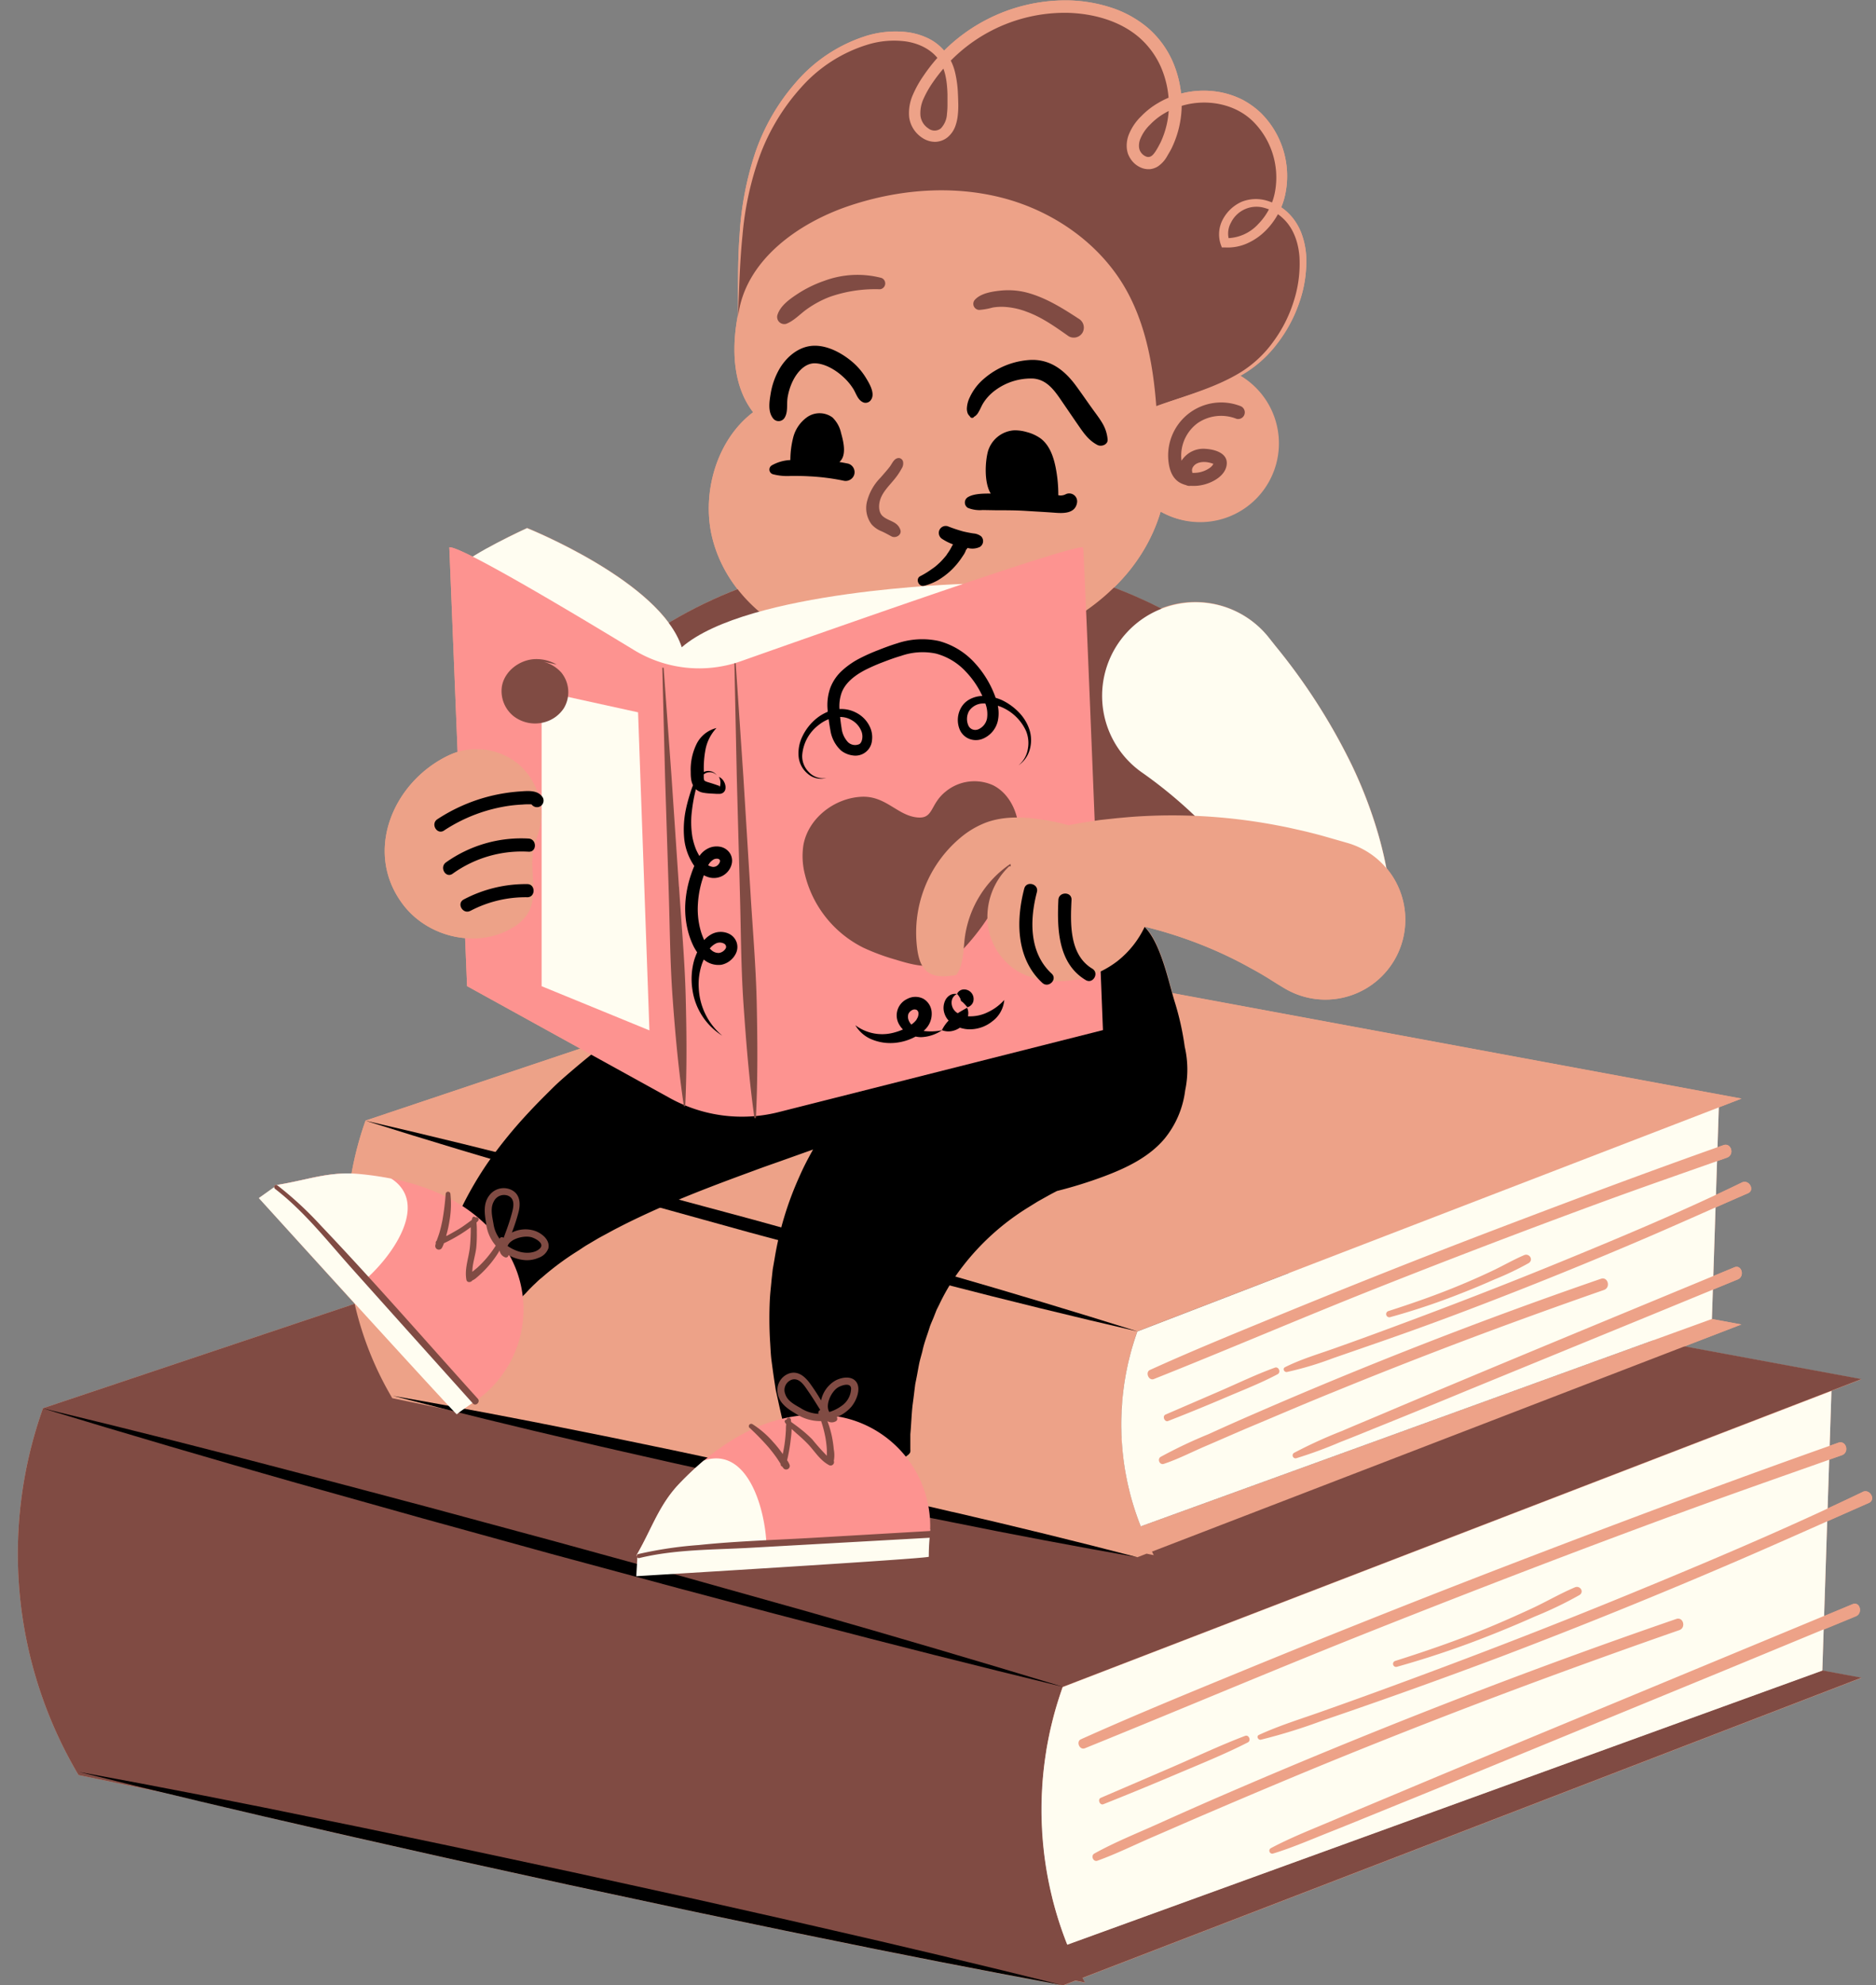 <?xml version="1.0" encoding="UTF-8" standalone="no"?><svg xmlns="http://www.w3.org/2000/svg" xmlns:xlink="http://www.w3.org/1999/xlink" fill="#000000" height="500.1" preserveAspectRatio="xMidYMid meet" version="1" viewBox="-4.5 -0.1 472.8 500.1" width="472.8" zoomAndPan="magnify"><rect x="-4.5" y="-0.1" width="472.8" height="500.1" fill="#808080" stroke="none"/><g data-name="Layer 2"><g data-name="32"><g><g id="change1_1"><path d="M464.93,375.72q-4.4,2.11-8.83,4.16l.4-12.29,3.13-1.1c2-.7,1.13-3.86-.87-3.16l-2.14.77.45-13.84,7.55-2.91L420,339.08l14.4-5.54-7.45-1.38.24-7.39,6.25-2.57c1.87-.76,1-3.84-.84-3.06l-5.3,2.2.57-17.26c2.71-1.2,5.43-2.4,8.15-3.58,1.81-.78.25-3.59-1.57-2.7q-3.22,1.57-6.48,3.09l.28-8.48,2.48-.88c2-.7,1.13-3.86-.87-3.16l-1.5.54.33-10.05h0l5.71-2.2L291,250.1c-1.44-5.2-3.36-13.12-6.94-16.75a108.24,108.24,0,0,1,23,8.47c1,.52,2,1,3,1.59s2,1.08,3,1.67,1.94,1.14,2.88,1.75l1.42.89,1.65,1a20.71,20.71,0,0,0,5,2.2,20.14,20.14,0,0,0,20.92-32.36q-.89-4.54-2.17-8.94a113.87,113.87,0,0,0-6.58-17.08A152.44,152.44,0,0,0,317,162.7l-2-2.52a23.63,23.63,0,0,0-26.95-7,115.1,115.1,0,0,0-11.83-5.24A44.14,44.14,0,0,0,288,128.79a19.84,19.84,0,0,0,20-34.26l.58-.31a29.86,29.86,0,0,0,8.72-7.73A35.66,35.66,0,0,0,322.9,76.2a31.17,31.17,0,0,0,1.8-11.64,19.43,19.43,0,0,0-1.2-5.9,14.14,14.14,0,0,0-3.34-5.14,13.34,13.34,0,0,0-1.76-1.42,17.84,17.84,0,0,0,1.09-3.63,22.37,22.37,0,0,0-6.27-20.16,21.18,21.18,0,0,0-4.5-3.24,21.57,21.57,0,0,0-5.21-1.85,22.76,22.76,0,0,0-10.35.26,27.63,27.63,0,0,0-2-7.73,23.94,23.94,0,0,0-6.45-8.86,27.53,27.53,0,0,0-9.55-5.18A37.15,37.15,0,0,0,264.61,0,43.36,43.36,0,0,0,244,4.93a43.81,43.81,0,0,0-10.6,7.74,12.34,12.34,0,0,0-4-3.11A17.19,17.19,0,0,0,224.11,8a25,25,0,0,0-10.65,1.05,38.69,38.69,0,0,0-17.37,11.59,52.59,52.59,0,0,0-10.34,18A80.29,80.29,0,0,0,181.9,59c-.5,6.7-.39,13.41-.38,20.11-.16.82-.32,1.64-.44,2.47-1.12,7.66-.51,16.08,4.24,22.19-9.15,6.9-13,20.19-10.38,31.35a34.23,34.23,0,0,0,6.43,13.2,113.36,113.36,0,0,0-17.3,8.47C154,143.16,128.36,132.9,128.36,132.9a143.64,143.64,0,0,0-13.74,7.22c-3.09-1.55-5.22-2.45-5.88-2.35l2.08,51.54a15.18,15.18,0,0,0-1.94.74C94.42,196.72,86.71,215,97.57,228.39a22.15,22.15,0,0,0,15.15,7.82l.49,12.1,28.53,15.74L87.63,282.18a82.52,82.52,0,0,0-3.53,13.34,43.63,43.63,0,0,0-10.93,1.29c-2.45.53-5,1.11-7.66,1.55l-.31.05c-.33-.11-.61.21-.6.55l-3.86,2.74s11.95,13.21,24.15,26.63L6.34,354.65a109.17,109.17,0,0,0,8.47,91.57l.49.83,21.37,4.41Q56.9,456.34,77.19,461c10.3,2.38,20.62,4.65,30.94,7l31,6.8,31,6.63c10.35,2.15,20.69,4.36,31.05,6.45q31.06,6.39,62.27,12.17l3.09-1.19,2.39.49h0l-.62-1.17,196.31-75.61-9.85-1.83.33-10.31,8.11-3.34c1.87-.77,1.05-3.84-.84-3.06l-7.15,3,.78-23.89,10.5-4.64C468.32,377.62,466.75,374.85,464.93,375.72Z" fill="#eda288"/></g><g id="change2_1"><path d="M454.77,420.69,264.48,489.74a92,92,0,0,1-3.79-11.8l0-.12c-.32-1.32-.62-2.65-.89-4h0c-.53-2.68-.95-5.37-1.24-8.08,0-.05,0-.09,0-.14-.14-1.3-.25-2.61-.33-3.91,0-.11,0-.21,0-.32-.08-1.3-.14-2.61-.16-3.92v-.11c0-1.35,0-2.7,0-4.05h0c0-1.29.11-2.58.19-3.86,0-.16,0-.31,0-.47.09-1.24.2-2.47.35-3.7l.06-.52c.15-1.26.32-2.51.52-3.76l0-.17c.21-1.23.44-2.45.69-3.67,0-.14.05-.28.08-.42.25-1.2.54-2.39.84-3.58.05-.22.11-.44.16-.65q.46-1.77,1-3.51l.18-.56c.38-1.22.77-2.43,1.2-3.63l.11,0,201.17-77.49L183.54,295.28,6.34,354.65a109.17,109.17,0,0,0,8.47,91.57l.49.83,70.57,14.54L263.45,500l3.09-1.19,2.39.49h0l-.62-1.17,196.31-75.61Z" fill="#804b43"/></g><g id="change1_2"><path d="M426.94,332.16,283,384.4a69.52,69.52,0,0,1-2.74-8.5c-.05-.2-.11-.39-.16-.59-.19-.77-.35-1.54-.52-2.31-.06-.33-.13-.65-.2-1-.14-.72-.26-1.45-.38-2.18l-.18-1.14q-.15-1.05-.27-2.1c-.05-.41-.09-.83-.13-1.24-.06-.68-.13-1.37-.17-2.06,0-.43,0-.86-.06-1.3,0-.67-.07-1.34-.09-2,0-.47,0-.93,0-1.4,0-1.1,0-2.21.09-3.31,0-.6,0-1.21.1-1.81s.09-1,.14-1.56.13-1.24.2-1.85.14-1,.22-1.52.19-1.26.3-1.9l.27-1.45c.13-.66.28-1.32.43-2,.1-.45.2-.9.31-1.35q.28-1.1.6-2.19c.1-.37.2-.74.31-1.11.33-1.1.68-2.19,1.07-3.27h.07l152.21-58.63-212.68-39.4L87.63,282.18A82.63,82.63,0,0,0,94,351.48l.36.63,53.39,11,134.39,29.07,2.33-.9,1.81.37c-.16-.29-.3-.6-.45-.89l148.52-57.21Z" fill="#eda288"/></g><g id="change3_1"><path d="M428.68,278.86h0l-1.74,53.3L283,384.4a69.7,69.7,0,0,1-.85-49.12h.07Zm-165.23,146-.11,0a92.07,92.07,0,0,0,1.14,64.93l190.29-69.05,2.3-70.43Z" fill="#fffdf1"/></g><g id="change4_1"><path d="M263.45,424.84q-32.38-7.86-64.62-16.31c-10.75-2.78-21.47-5.67-32.21-8.51l-32.16-8.68-32.12-8.86c-10.69-3-21.39-6-32.07-9q-32.05-9.09-63.93-18.79Q38.72,362.48,71,371c10.76,2.77,21.48,5.67,32.22,8.5l32.16,8.69L167.44,397c10.69,3,21.4,6,32.07,9Q231.57,415.14,263.45,424.84Zm-61.72,60.47c-10.3-2.39-20.63-4.66-30.94-7l-31-6.8-31-6.63c-10.35-2.15-20.69-4.36-31.06-6.45Q46.67,452,15.46,446.27q30.8,7.67,61.73,14.7c10.3,2.38,20.62,4.65,30.94,7l31,6.8,31,6.63c10.35,2.15,20.69,4.36,31.05,6.45q31.06,6.39,62.27,12.17Q232.65,492.35,201.73,485.31Zm32.15-164.54c-8.07-2.36-16.17-4.6-24.25-6.9l-24.29-6.73L161,300.59c-8.13-2.13-16.24-4.31-24.39-6.38q-24.4-6.31-49-12,24.06,7.57,48.29,14.53c8.07,2.36,16.17,4.6,24.25,6.9l24.29,6.73,24.35,6.55c8.13,2.12,16.24,4.3,24.39,6.37q24.41,6.32,49,12Q258.11,327.73,233.88,320.77Zm1.66,60c-7.79-1.85-15.6-3.57-23.4-5.36l-23.43-5.17-23.48-5c-7.84-1.61-15.66-3.27-23.51-4.82q-23.53-4.76-47.19-8.9,23.25,6,46.64,11.43c7.79,1.84,15.6,3.57,23.4,5.35L188,373.46l23.48,5c7.84,1.61,15.66,3.27,23.51,4.81q23.53,4.77,47.19,8.91Q258.92,386.14,235.54,380.75Z" fill="inherit"/></g><g id="change1_3"><path d="M345.44,330.16c5.84-1.88,11.63-3.89,17.3-6.22q4.42-1.81,8.76-3.86c2.72-1.28,5.36-2.82,8.12-4,1.31-.56,2.43,1.18,1.15,2a75.37,75.37,0,0,1-8.65,4.13q-4.14,1.84-8.37,3.49a171.62,171.62,0,0,1-17.9,6A.77.77,0,0,1,345.44,330.16Zm-23.22,37.07a109.51,109.51,0,0,0,11.07-4.07c3.68-1.42,7.32-2.93,11-4.41Q355,354.43,365.68,350L409,332.25l24.45-10.05c1.87-.76,1-3.84-.84-3.06-28.95,12-57.94,23.92-86.81,36.12-4,1.71-8.12,3.4-12.16,5.14a117.6,117.6,0,0,0-12,5.48A.74.74,0,0,0,322.22,367.23Zm-32.3-9.38q6.91-2.7,13.76-5.61c4.63-2,9.37-3.8,13.82-6.17.88-.47.28-2-.7-1.65-4.65,1.68-9.13,3.85-13.67,5.82l-13.89,6C288.35,356.64,289,358.22,289.92,357.85Zm-1.12,10.81c3.62-1.2,7.08-3,10.57-4.49s7.17-3.12,10.77-4.65c7.17-3,14.34-6.09,21.55-9q21.58-8.82,43.46-16.87,12.25-4.5,24.59-8.8c1.76-.61,1-3.43-.78-2.81q-44.13,15.21-87,33.85c-4,1.73-8,3.51-11.92,5.3a118.92,118.92,0,0,0-12,5.69C287.1,367.4,287.71,369,288.8,368.66Zm55.9-33.77q-6.36,2.36-12.75,4.62c-4.2,1.5-8.62,2.79-12.6,4.8-.71.36-.19,1.32.5,1.2a82.63,82.63,0,0,0,11.69-3.5q5.79-2,11.55-4,11.54-4,23-8.37,22.51-8.57,44.65-18.07c8.47-3.64,16.86-7.44,25.32-11.1,1.81-.78.25-3.59-1.57-2.7-14.61,7.12-29.64,13.42-44.66,19.59S359.82,329.31,344.7,334.89Zm-58.4,12.4c18.72-7.44,37.22-15.4,55.94-22.82s37.55-14.61,56.46-21.56c10.64-3.91,21.34-7.61,32-11.38,2-.7,1.13-3.86-.87-3.16-19.07,6.73-38.05,13.86-57,21.07s-37.55,14.62-56.19,22.27c-10.5,4.32-21,8.6-31.36,13.31C284.09,345.6,285,347.8,286.3,347.29ZM462.37,404l-57.53,23.86c-19.09,7.92-38.2,15.81-57.25,23.82-5.27,2.21-10.55,4.4-15.8,6.64s-10.9,4.42-16.05,7.17a.74.74,0,0,0,.57,1.34c4.89-1.48,9.63-3.56,14.38-5.44s9.53-3.84,14.29-5.78q14.43-5.85,28.81-11.77l57.07-23.46L463.21,407C465.08,406.27,464.26,403.2,462.37,404ZM386,422.26q16.32-6,32.73-11.72c1.76-.61,1-3.42-.77-2.81q-29.21,10.06-58,21.27t-57,23.43c-5.23,2.26-10.44,4.58-15.64,6.92s-10.86,4.6-16,7.46c-1,.53-.31,2.2.77,1.81,4.77-1.72,9.36-4,14-6s9.32-4.06,14-6.06c9.48-4.06,19-8.08,28.52-12Q357.11,432.89,386,422.26Zm79-46.54c-19.29,9.27-39.05,17.62-58.84,25.75s-39.7,15.8-59.75,23.16q-8.49,3.12-17,6.13c-5.55,2-11.29,3.71-16.64,6.18-.7.32-.19,1.35.51,1.2a142.52,142.52,0,0,0,15.47-4.79q7.54-2.57,15.07-5.22,15.16-5.34,30.2-11,30-11.41,59.46-24.1c11.08-4.77,22.07-9.73,33.11-14.57C468.32,377.62,466.75,374.85,464.93,375.72Zm-47.51,5.83c14-5.16,28.12-10.09,42.21-15.06,2-.7,1.13-3.86-.87-3.16-25.21,8.89-50.28,18.25-75.25,27.79s-49.66,19.31-74.31,29.43c-13.84,5.68-27.71,11.36-41.36,17.49-1.26.56-.35,2.79,1,2.26,24.69-10,49.2-20.41,74-30.23S392.42,390.74,417.42,381.55ZM309.29,437.18c-6.12,2.32-12.05,5.13-18.06,7.73s-12.19,5.25-18.29,7.87c-.91.38-.25,2,.67,1.6q9.13-3.63,18.17-7.47c6.1-2.59,12.3-5.07,18.21-8.09C310.88,438.37,310.26,436.81,309.29,437.18Zm83.13-37.42c-3.72,1.57-7.27,3.66-10.94,5.36s-7.55,3.42-11.39,5c-7.53,3.07-15.21,5.73-23,8.19a.77.77,0,0,0,.41,1.48,235.44,235.44,0,0,0,23.56-7.95q5.67-2.24,11.24-4.72a97.2,97.2,0,0,0,11.22-5.39C394.85,400.93,393.73,399.21,392.42,399.76Z" fill="#eda288"/></g><g id="change4_2"><path d="M294.19,274.59a23.85,23.85,0,0,1-5.2,12.16c-3.86,4.59-9.49,7.31-15.11,9.43a111.16,111.16,0,0,1-12,3.74c-.78.4-1.56.81-2.33,1.24l-2.54,1.42-2.45,1.52a61.77,61.77,0,0,0-16.34,14.68,51.41,51.41,0,0,0-6,9.73l-.67,1.34-.56,1.42c-.37,1-.82,1.88-1.16,2.87-.6,2-1.43,4-1.87,6.16-.27,1.07-.61,2.14-.83,3.24s-.4,2.23-.63,3.36l-.34,1.71-.22,1.74c-.13,1.17-.29,2.35-.45,3.54-.27,2.39-.33,4.83-.56,7.31,0,1.24,0,2.49,0,3.75,0,.32.09.61-.15,1a2.22,2.22,0,0,1-.62.6l-.45.34-.63.37a42.89,42.89,0,0,1-3.92,1.81l-.61.26-.83.31-1.68.62-1.68.64-2.19.75a5.15,5.15,0,0,1-1.07.24L210,372l-.59.07-.52.05-1.78.12-1.78.12-.88,0h-.66a28.64,28.64,0,0,1-4.32-.21l-.72-.13-.56-.18a2.4,2.4,0,0,1-.82-.41c-.37-.31-.37-.69-.54-1.05-.54-1.44-1.1-2.88-1.61-4.34-.91-3-1.88-6-2.65-9-.36-1.56-.72-3.12-1.05-4.69L191,350l-.37-2.42c-.25-1.62-.46-3.25-.68-4.88s-.26-3.33-.38-5a99.55,99.55,0,0,1-.06-10.23c.08-1.72.3-3.46.45-5.21l.29-2.62.46-2.62A82.32,82.32,0,0,1,197,296.22c1-2.3,2.18-4.55,3.42-6.75l-2.81,1-6,2.14c-2,.7-4,1.4-6,2.15-7.94,2.91-15.82,5.85-23.31,9.16-3.75,1.66-7.43,3.37-11,5.22-.89.45-1.77.93-2.63,1.4s-1.75.93-2.6,1.42l-2.52,1.49c-.85.5-1.61,1.05-2.43,1.57a70,70,0,0,0-9.12,6.77c-.78.58-1.36,1.24-2.07,1.87l-1,1-.93,1-1,1-.48.52-.42.54c-.18.16-.2.39-.56.48a6.14,6.14,0,0,1-2-.11c-.2,0-.55-.1-.82-.14l-.44-.08-.51-.11c-.62-.12-1.59-.37-2.41-.55l-.64-.15-.85-.23-1.74-.45L114.5,326l-2.23-.61-.37-.1a2.83,2.83,0,0,1-.67-.29,19.32,19.32,0,0,1-2.92-2.11,8.8,8.8,0,0,1-1.53-1.67l-.22-.36-.14-.33a2,2,0,0,1-.17-.61,4.35,4.35,0,0,1,.16-1l.23-1,.29-1,.59-2,.61-2,.73-1.93c.51-1.27,1-2.63,1.56-3.85a89.28,89.28,0,0,1,8.11-14.48,116.42,116.42,0,0,1,10.4-12.72c1.85-2,3.78-3.91,5.72-5.84s4-3.64,6-5.36c4.11-3.46,8.33-6.8,12.7-9.83s8.86-5.87,13.42-8.58,9.25-5.13,14-7.4c2.4-1.14,4.83-2.22,7.3-3.29l3.8-1.5,2-.75c.73-.25,1.26-.45,2.31-.77a23.65,23.65,0,0,1,29.48,15.65,33.47,33.47,0,0,1,6.33-8.19,51.17,51.17,0,0,1,35.12-14c4.36,0,12.12-.2,15.87,2.47,4.78,3.4,6.9,14.3,8.54,19.6a69.91,69.91,0,0,1,2.56,11.43l.06.26A25.39,25.39,0,0,1,294.19,274.59Z" fill="inherit"/></g><g id="change2_2"><path d="M124.79,218.26c0-43.46,46.8-78.7,104.54-78.7s104.54,35.24,104.54,78.7" fill="#804b43"/></g><g id="change3_2"><path d="M317,162.7a152.44,152.44,0,0,1,19.13,29.86,113.87,113.87,0,0,1,6.58,17.08,92.88,92.88,0,0,1,3.48,18.43,15.3,15.3,0,0,1-29.52,6.8l-.91-2.37a70.28,70.28,0,0,0-13.24-21,114.41,114.41,0,0,0-19.45-17.17A23.57,23.57,0,1,1,315,160.18Z" fill="#fffdf1"/></g><g id="change1_4"><path d="M298,91.78a19.68,19.68,0,0,0-10.36,2.94,41.64,41.64,0,0,1,1.22-13L272.4,50l-55.21-9.76a44,44,0,0,0-24.53,14.87,52.91,52.91,0,0,0-11.58,26.42c-1.12,7.66-.51,16.08,4.24,22.19-9.15,6.9-13,20.19-10.38,31.35s11.23,20.47,21.73,25.08c4.55,2,9.2,4.34,14.16,4.77,15.81,1.35,32.17.92,46.89-5,13.92-5.61,26.18-16.85,30.3-31.17a19.84,19.84,0,1,0,10-37Z" fill="#eda288"/></g><g id="change2_3"><path d="M286.91,102.2c-.8-10.6-2.8-21.39-8.28-30.49-6.65-11-18.13-18.8-30.62-22s-25.86-2.12-38.1,1.91c-13.34,4.39-26.72,14-28.39,28,.24-14.39.11-28,5.11-41.47s15.66-25.79,29.76-28.69c6.08-1.25,13.38-.2,16.83,5,2.23,3.32,2.37,7.58,2.43,11.58,0,3.07-.36,6.88-3.22,8-2.68,1.06-5.74-1.39-6.3-4.23s.69-5.7,2.16-8.18a41.75,41.75,0,0,1,38.9-19.85,30,30,0,0,1,16.09,6c8.86,7.16,11.12,21.25,4.94,30.82a5.38,5.38,0,0,1-2.16,2.15c-2.14.94-4.69-1.09-5-3.4S282,32.77,283.5,31c6.22-7.25,17.94-9,26-3.82s11.37,16.53,7.38,25.21c-2.27,4.93-7.2,9-12.61,8.64-1.62-4.16,1.85-9.15,6.26-9.92s8.91,2,11.15,5.86,2.56,8.59,1.95,13a35,35,0,0,1-10.38,20.26C306.32,96.85,295.91,98.94,286.91,102.2Z" fill="#804b43"/></g><g id="change4_3"><path d="M274.64,110.52c.18,1.38-1.56,2-2.56,1.47-2.21-1.15-3.47-3-4.85-5-1.24-1.79-2.46-3.59-3.69-5.38-1.94-2.82-3.89-6.07-7.66-6.35a15.07,15.07,0,0,0-9.61,3,11.69,11.69,0,0,0-3,3.24c-.43.7-.71,1.47-1.14,2.17a3,3,0,0,1-.74.95l-.23.18q-.48.16-.15.09a.6.6,0,0,1-1.08-.14c.06.15-.43-.46-.5-.61a3.25,3.25,0,0,1-.25-1.45,7.1,7.1,0,0,1,.73-2.71,13.62,13.62,0,0,1,3.59-4.69,19.49,19.49,0,0,1,11.73-4.72c5-.2,8.58,2.62,11.42,6.47,1.55,2.1,3,4.25,4.55,6.38.73,1,1.49,2,2.15,3.13A9.57,9.57,0,0,1,274.64,110.52ZM210.43,91.17c-2.69-2.32-6.48-4.4-10.14-4.16s-6.73,2.93-8.49,6.07A18.37,18.37,0,0,0,189.74,99c-.35,2.09-.8,4.78.76,6.48a1.77,1.77,0,0,0,2.75-.36c.89-1.47.48-3.31.73-5a14.9,14.9,0,0,1,1.48-4.55c1.09-2.06,3-4.26,5.54-4.15s5.21,1.74,7.06,3.47a14.62,14.62,0,0,1,2.51,3c.76,1.25,1.15,2.92,2.66,3.43a1.63,1.63,0,0,0,1.81-.74c1.05-1.54-.39-4-1.21-5.34A16.84,16.84,0,0,0,210.43,91.17Zm53.66,33.23a2.71,2.71,0,0,1-1.87.25,35.13,35.13,0,0,0-.67-7c-.55-2.74-1.54-5.6-3.77-7.29a10.43,10.43,0,0,0-3.41-1.59,10.94,10.94,0,0,0-3.21-.47,7.38,7.38,0,0,0-6.68,5.33c-.69,2.61-1,7.81.71,10.6-1.89,0-4.25,0-5.76.91a1.58,1.58,0,0,0,0,2.7,8.18,8.18,0,0,0,3.75.54l3.46.06c2.47,0,4.94,0,7.42.16s4.94.28,7.4.47c2.1.16,5,.19,5.47-2.48A2,2,0,0,0,264.09,124.4Zm-54.84-7.71c-.73-.15-1.47-.29-2.2-.41,1.8-1.55,1.15-4.75.42-7.29a7.66,7.66,0,0,0-2.19-3.95,5.5,5.5,0,0,0-6.2-.17,9,9,0,0,0-3.69,5.31,23,23,0,0,0-.7,5.61,10.4,10.4,0,0,0-4.7,1.35,1.23,1.23,0,0,0,.29,2.22,14.35,14.35,0,0,0,4.57.43c1.48,0,3,0,4.45.09a56.22,56.22,0,0,1,8.77,1.1,2.27,2.27,0,0,0,2.73-1.56A2.24,2.24,0,0,0,209.25,116.69ZM242.77,135a1.72,1.72,0,0,1-.35,2.69,4.42,4.42,0,0,1-2.94.27l-.17,0a1.84,1.84,0,0,1-.34.45,5.52,5.52,0,0,1-.8,1.52c.25-.32,0,0-.07.11s-.16.24-.24.36-.33.49-.51.72a18.32,18.32,0,0,1-2.47,2.74,19.17,19.17,0,0,1-3,2.21,14.87,14.87,0,0,1-3.41,1.38c-1.43.42-2.38-1.76-1-2.43a22,22,0,0,0,2.75-1.68l.72-.51.07-.05h0l.29-.23q.61-.51,1.2-1.08c.38-.38.74-.78,1.09-1.19l.52-.63h0l0-.06.25-.35c.16-.22.31-.45.45-.68l.2-.31c0-.07.23-.48.07-.09a7.67,7.67,0,0,1,.61-1.13,13.05,13.05,0,0,1-2.72-1.36,1.79,1.79,0,0,1-.73-2.21,1.75,1.75,0,0,1,2.09-1,38.16,38.16,0,0,0,3.91,1.31c.66.16,1.33.29,2,.41l.55.09h.06l.36.05A3.68,3.68,0,0,1,242.77,135Zm-4.35,3.78,0,0-.27.13Z" fill="inherit"/></g><g id="change2_4"><path d="M308.05,102.17a13.36,13.36,0,0,0-18.11,13.47c.18,2.3.88,4.78,3.07,5.93a7,7,0,0,0,1.36.52,2.64,2.64,0,0,0,.56.19,2.1,2.1,0,0,0,.66,0,10.47,10.47,0,0,0,3.94-.48c2.11-.67,4.62-2.18,5.08-4.54.62-3.13-2.82-4.14-5.26-4.29a6.51,6.51,0,0,0-6.08,3,10.42,10.42,0,0,1,0-2.56,10.18,10.18,0,0,1,4.17-7,10.48,10.48,0,0,1,9.71-1,1.67,1.67,0,0,0,2-1.16A1.69,1.69,0,0,0,308.05,102.17Zm-6.66,14.46c0-.1.13-.08,0,0Zm-5.23.92c.7-1.16,2.25-1.38,3.48-1.23a7.52,7.52,0,0,1,1.31.3,3.24,3.24,0,0,0,.35.12,2.44,2.44,0,0,1-.19.34,3.39,3.39,0,0,1-.66.65,7,7,0,0,1-3.88,1.29,5.81,5.81,0,0,1-.59,0,1.44,1.44,0,0,0,0-.22A1.51,1.51,0,0,1,296.16,117.55ZM268.32,83.7a2.57,2.57,0,0,1-3.48.91c-3.3-2.32-6.71-4.77-10.54-6.16a18.81,18.81,0,0,0-5.78-1.25,13.24,13.24,0,0,0-2.88.18,16.69,16.69,0,0,1-3.35.59,1.53,1.53,0,0,1-1.07-2.58c1.55-1.71,4.69-2.12,6.87-2.32a18.71,18.71,0,0,1,6.86.72c4.52,1.33,8.55,3.88,12.46,6.43A2.58,2.58,0,0,1,268.32,83.7ZM217.25,72.77a34.61,34.61,0,0,0-12.68,1.93,25.91,25.91,0,0,0-5.6,3c-1.78,1.23-3.3,3-5.34,3.78a1.8,1.8,0,0,1-2.21-2.2c.75-2.44,3.24-4.14,5.28-5.47a30.47,30.47,0,0,1,6.55-3.17,24,24,0,0,1,14.39-.73A1.48,1.48,0,0,1,217.25,72.77Zm5.83,43.38a2.34,2.34,0,0,1-.37,1.83,16.24,16.24,0,0,1-1.89,2.76c-1.24,1.52-2.79,3-3.45,4.93-.46,1.33-.54,3.29.64,4.29,1.53,1.3,3.59,1.22,4.39,3.36.49,1.31-1.16,2.28-2.22,1.7-.84-.45-1.64-.91-2.51-1.29a6.57,6.57,0,0,1-2.51-1.74,6.86,6.86,0,0,1-1.07-6.06,13.12,13.12,0,0,1,3.31-5.69c.77-.9,1.57-1.77,2.29-2.7s1.11-2.24,2.36-2.26A1.17,1.17,0,0,1,223.08,116.15Z" fill="#804b43"/></g><g id="change1_5"><path d="M181.52,79.6c0-6.86-.13-13.74.38-20.61a80.29,80.29,0,0,1,3.85-20.32,52.59,52.59,0,0,1,10.34-18A38.69,38.69,0,0,1,213.46,9.07,25,25,0,0,1,224.11,8a17.19,17.19,0,0,1,5.28,1.54,12.3,12.3,0,0,1,4.42,3.54,13.31,13.31,0,0,1,2.4,5.09,27.67,27.67,0,0,1,.71,5.35c.05.89.07,1.74.09,2.62a21.32,21.32,0,0,1-.12,2.75,11.48,11.48,0,0,1-.64,2.84,6.53,6.53,0,0,1-1.85,2.68,5.15,5.15,0,0,1-3.24,1.22,5.81,5.81,0,0,1-3.21-1,7.35,7.35,0,0,1-3.32-5.24,11.35,11.35,0,0,1,1-5.75A27.18,27.18,0,0,1,228.24,19,42.82,42.82,0,0,1,244,4.93,43.36,43.36,0,0,1,264.61,0a37.15,37.15,0,0,1,10.59,1.7,27.53,27.53,0,0,1,9.55,5.18,23.94,23.94,0,0,1,6.45,8.86,27.81,27.81,0,0,1,2.12,10.69,25.23,25.23,0,0,1-2.46,10.64c-.39.84-.9,1.61-1.35,2.42a7.48,7.48,0,0,1-2.22,2.35,4.76,4.76,0,0,1-1.85.66,4.9,4.9,0,0,1-1.92-.2,5.84,5.84,0,0,1-2.82-2,7,7,0,0,1-.86-1.5,6.25,6.25,0,0,1-.37-1.71,7.71,7.71,0,0,1,.47-3.16,13.29,13.29,0,0,1,3.21-4.78,19.5,19.5,0,0,1,4.39-3.4,20.89,20.89,0,0,1,5.07-2.13,22.72,22.72,0,0,1,10.9-.4,21.57,21.57,0,0,1,5.21,1.85,21.18,21.18,0,0,1,4.5,3.24,22.37,22.37,0,0,1,6.27,20.16,18.18,18.18,0,0,1-5.12,9.63,15.37,15.37,0,0,1-4.6,3.13,12,12,0,0,1-5.59,1l-.74,0-.26-.69a7.93,7.93,0,0,1,.58-6.51,9.91,9.91,0,0,1,4.72-4.32,9.76,9.76,0,0,1,6.35-.25,12.82,12.82,0,0,1,5.33,3.15,14.14,14.14,0,0,1,3.34,5.14,19.43,19.43,0,0,1,1.2,5.9,31.17,31.17,0,0,1-1.8,11.64,35.66,35.66,0,0,1-5.58,10.29,29.86,29.86,0,0,1-8.72,7.73c-6.77,4-14.42,5.51-21.69,8,7.17-2.75,14.77-4.63,21.29-8.65a29,29,0,0,0,8.23-7.73,34.27,34.27,0,0,0,5.1-10.07A30.8,30.8,0,0,0,323,64.67c-.25-3.67-1.52-7.33-4.15-9.76a10.91,10.91,0,0,0-4.54-2.6A7.15,7.15,0,0,0,305.73,56a5.61,5.61,0,0,0-.38,4.63l-1-.73a10.91,10.91,0,0,0,8.26-3.56A15.62,15.62,0,0,0,316.87,48a19.94,19.94,0,0,0-5.63-17.57c-4.57-4.45-11.69-5.7-17.81-3.9a18.65,18.65,0,0,0-4.38,1.87,16.46,16.46,0,0,0-3.71,2.91,10.41,10.41,0,0,0-2.5,3.7,4.58,4.58,0,0,0-.28,1.9,2.71,2.71,0,0,0,.59,1.52,2.87,2.87,0,0,0,1.3.94,1.35,1.35,0,0,0,1.18-.14c.8-.45,1.69-2.15,2.38-3.49a22.08,22.08,0,0,0,2.08-9.28A24.36,24.36,0,0,0,288.17,17a21.27,21.27,0,0,0-5.55-7.65c-4.85-4.19-11.54-6.05-18.09-6.22a40.37,40.37,0,0,0-33.86,17.42,25.64,25.64,0,0,0-2.41,4.22,8.64,8.64,0,0,0-.78,4.29,4.45,4.45,0,0,0,2,3.19,2.52,2.52,0,0,0,3.13,0,5.69,5.69,0,0,0,1.55-3.68,18.79,18.79,0,0,0,.13-2.4c0-.83,0-1.69,0-2.53-.1-3.31-.56-6.62-2.42-9s-4.87-3.83-8.05-4.3a22.62,22.62,0,0,0-9.71.82,36.72,36.72,0,0,0-16.66,10.72A53.24,53.24,0,0,0,187,39.11a78.6,78.6,0,0,0-4.36,19.94C181.94,65.87,181.77,72.74,181.52,79.6Z" fill="#eda288"/></g><g id="change3_3"><path d="M238.26,147s-64.82,51.67-74.63,29.79l-.58.25c-5.63,2.09-14-1.83-14-1.83l-36.9-33c1.5-2.5,16.17-9.26,16.17-9.26s33.65,13.45,39,30C183.94,148.55,238.26,147,238.26,147Z" fill="#fffdf1"/></g><g id="change5_1"><path d="M273.47,259.39l-81.74,20.66a37.6,37.6,0,0,1-27.41-3.54l-51.11-28.2-4.47-110.54c2.69-.43,30,15.82,46.57,25.9a31.58,31.58,0,0,0,26.92,2.79c27.71-9.79,86-30.26,86.24-28.59C268.82,140,273.47,259.39,273.47,259.39Zm-62.33,98.48c-7.85-2.71-16.66-1.83-24.34,1.32s-14.33,8.46-20.07,14.46c-5.08,5.3-6.89,11.15-10.52,17.53-.18.31-.43.73-.09.84,11.88-.22,24-3,35.94-3.91q18.85-1.41,37.77-1.29A28.07,28.07,0,0,0,211.14,357.87Zm-85.29-37.45a28.09,28.09,0,0,1-10.92,32.68q-11.72-14.84-24.62-28.68C82.18,315.69,72.39,308,64.8,298.81c-.13-.33.35-.4.71-.45,7.24-1.15,12.94-3.4,20.25-2.75,8.28.73,16.57,2.61,23.84,6.63S123.06,312.59,125.85,320.42Z" fill="#fd9390"/></g><g id="change3_4"><path d="M132,174l24.31,5.34,2.86,80.12L132,248.33Zm97.84,212.78a51.85,51.85,0,0,0-.26,5.27c.14.47-73.72,4.9-73.72,4.9l.28-5h0c-.34-.11-.09-.53.09-.84,3.63-6.38,5.44-12.23,10.52-17.53a79.1,79.1,0,0,1,6.11-5.75l.63-.2c10.17-2.76,14.6,11.36,15.15,20.73,1.15-.12,2.3-.23,3.44-.32Q210.9,386.7,229.82,386.82Zm-60.4,4.12.54-.07Zm-9,.89,1.26-.1Zm4.39-.37,1.21-.13Zm65.12-6.28c0,.24,0,.48,0,.72l.05-.72ZM115.69,352.56l.59-.4v0ZM90.31,324.42q12.89,13.83,24.61,28.67c-1.61,1.1-4.09,2.82-4.27,3.09S60.74,301.7,60.74,301.7l4.06-2.89c-.13-.33.35-.4.71-.45,7.24-1.15,12.94-3.4,20.25-2.75a79.89,79.89,0,0,1,8.31,1.18c.19.12.38.23.56.36,8.51,6.21.26,18.5-6.71,24.79C88.72,322.76,89.53,323.58,90.31,324.42ZM64.82,298.83l0,0h0Z" fill="#fffdf1"/></g><g id="change2_5"><path d="M137,169.36a7.84,7.84,0,0,1,.6,8.95,8.45,8.45,0,0,1-4.78,3.49,8.88,8.88,0,0,1-7.92-1.52,8.1,8.1,0,0,1-2.91-7.46c.65-3.89,4.52-6.79,8.46-6.89a10.28,10.28,0,0,1,5.33,1.36l-3.42-.72A9,9,0,0,1,137,169.36ZM252.1,207.5c-.51-4-2.69-7.95-6.28-9.77a11.41,11.41,0,0,0-12,1.58c-4.15,3.33-2.88,7.18-7.61,6.45s-7.65-5.41-13.56-5.15c-6.87.31-13.5,5.44-14.68,12.22a18.46,18.46,0,0,0,.38,7.32,28,28,0,0,0,14.74,18.48,54.12,54.12,0,0,0,8.1,3c3.81,1.17,7.93,2.34,11.7,1,2.64-.9,4.74-2.91,6.59-5a56.21,56.21,0,0,0,10.83-18.31C251.67,215.54,252.62,211.49,252.1,207.5Zm-67.49,16.71-1.76-28.62L180.92,167l-.33,0,.6,28.67.77,28.66c.28,9.56.27,19.12.93,28.66s1.42,19.07,2.75,28.57H186c.49-9.59.42-19.15.22-28.71S185.17,233.75,184.61,224.21Zm-18-.94-1.86-27.59-2-27.58h-.33l.7,27.65L164,223.4c.31,9.21.34,18.44,1,27.63s1.49,18.38,2.86,27.54l.33,0c.45-9.25.36-18.47.12-27.68S167.22,232.47,166.63,223.27Zm63.19,164-16.46.92-28.79,1.61c-9.35.52-18.88.37-28,2.6a.53.53,0,0,1-.28-1,100.72,100.72,0,0,1,15.37-2.3c9.57-1,19.24-1.26,28.84-1.82l29.35-1.71C230.93,385.47,230.92,387.2,229.82,387.26Zm-45.39-27.67a.6.6,0,0,1,.72-.95,24.12,24.12,0,0,1,5.27,4.55,29.45,29.45,0,0,1,2.22,2.76l.15.23c.23-1.06.42-2.12.55-3.19s.19-1.9.25-2.86c0-.49,0-1,.08-1.49a2,2,0,0,1-.34-.5.41.41,0,0,1,.44-.6.41.41,0,0,0,0-.11.56.56,0,0,1,1.07,0c0,.22.05.44.07.66l.74.54c.54.39,1.07.78,1.59,1.2a30.44,30.44,0,0,1,3,2.66,54.93,54.93,0,0,0,3.67,4.11c0-.51,0-1,0-1.46a26.13,26.13,0,0,0-.35-3.05,29.41,29.41,0,0,0-1.1-4.22,11.17,11.17,0,0,1-6.44-1.9c-2-1.19-4.1-2.58-4.51-5.09a4.44,4.44,0,0,1,2.87-5c2.26-.76,4,.77,5.26,2.49a49.71,49.71,0,0,1,2.81,4.3,7.64,7.64,0,0,1,3.41-4.89c1.54-.93,4.31-1.48,5.51.29s-.05,4.75-1.34,6.25a9.86,9.86,0,0,1-3.64,2.56.69.69,0,0,1-.16,1,2.06,2.06,0,0,1-2.18,0,25.88,25.88,0,0,1,1.11,3.77,29.29,29.29,0,0,1,.5,3.38,7.64,7.64,0,0,1,0,2.86.86.86,0,0,1-1.19,1.08c-2.22-1.18-3.5-3.33-5.16-5.13a36.24,36.24,0,0,0-3-2.82L195,359.86c0,1.13-.17,2.27-.3,3.35a43.65,43.65,0,0,1-.83,4.54,4.88,4.88,0,0,1,.65,1.21.91.91,0,0,1-1.5.88,3.91,3.91,0,0,1-.35-.48.65.65,0,0,1-.43-.68,3.21,3.21,0,0,0-.19-.31c-.3-.48-.61-.95-.94-1.42-.63-.88-1.3-1.74-2-2.56A66.12,66.12,0,0,0,184.43,359.59Zm20.07-4a10.26,10.26,0,0,0,3.09-1.53,5.47,5.47,0,0,0,2.43-4.36c-.07-1.7-2.6-.8-3.43-.23C204.94,350.58,203.43,353.81,204.5,355.58Zm-2.69.48h0a.76.76,0,0,1,.44-1c-.95-1.5-1.85-3-2.88-4.48s-2.24-3.63-4.16-3.19a2.75,2.75,0,0,0-1.78,3.68c.56,1.74,2.33,2.63,3.81,3.48A9.21,9.21,0,0,0,201.81,356.06ZM76.38,308.65a88.48,88.48,0,0,0-11-10.17c-.55-.41-1.07.51-.54.92,7.32,5.64,13.07,13,19.21,19.88q9.7,10.85,19.43,21.68l11.19,12.47c.75.83,2-.39,1.22-1.22C102.75,337.66,89.88,322.83,76.38,308.65Zm57.31,5.75a4,4,0,0,1-2.44,2.34,7.31,7.31,0,0,1-3.52.59,10.38,10.38,0,0,1-4.08-1.26.63.63,0,0,1-.81.57,2.14,2.14,0,0,1-1.42-1.73,26.29,26.29,0,0,1-2.29,3.27,27.8,27.8,0,0,1-2.21,2.39c-.4.38-.81.76-1.24,1.11a4,4,0,0,1-1.14.77c-.36.54-1.36.61-1.5-.19-.48-2.7.5-5.18.84-7.82.17-1.38.22-2.77.26-4.15,0-.38,0-.81,0-1.24l-.42.3c-.76.56-1.54,1.08-2.34,1.57a41,41,0,0,1-4,2.16,6.61,6.61,0,0,1-.53,1.21.9.9,0,0,1-1.63-.69c0-.14.07-.29.11-.43a.69.69,0,0,1,.23-.74c.23-.69.51-1.38.71-2.08.29-1,.53-2.05.74-3.09a65.64,65.64,0,0,0,.81-6.56.6.6,0,0,1,1.2,0,24.34,24.34,0,0,1-.27,6.92,28.68,28.68,0,0,1-.77,3.45,1.6,1.6,0,0,0,0,.21c.92-.47,1.82-1,2.71-1.51s1.59-1,2.35-1.55l1.36-1a2.88,2.88,0,0,1,.2-.63.42.42,0,0,1,.71,0,0,0,0,0,0,0,0l0,0a.56.56,0,0,1,.67.87c-.12.14-.26.27-.39.4a22.1,22.1,0,0,1,.08,2.4,35.38,35.38,0,0,1-.13,3.85c-.21,2-1,4.12-1,6.17h0c.41-.34.81-.68,1.21-1a26.84,26.84,0,0,0,4.69-5.6,10.28,10.28,0,0,1-2.43-5.61c-.39-2.44-.79-5.09.9-7.15a4.49,4.49,0,0,1,5.53-1.25c2.24,1.14,2.29,3.64,1.69,5.78a49.09,49.09,0,0,1-1.62,4.94,7.63,7.63,0,0,1,5.7-.46C132,310.51,134.23,312.26,133.69,314.4Zm-9.41-8.07c.46-1.66,1.38-4.28-.7-5.21a2.86,2.86,0,0,0-3.64,1.46c-.92,1.63-.4,3.8-.08,5.54a8.41,8.41,0,0,0,1.57,3.86.41.41,0,0,1,0-.09.62.62,0,0,1,1-.16C123.09,309.93,123.77,308.16,124.28,306.33Zm5,5.2c-1.78-.43-5.14.39-5.86,2.24a10.47,10.47,0,0,0,3.2,1.49c1.57.4,3.8.35,5-.93S130.26,311.76,129.31,311.53Z" fill="#804b43"/></g><g id="change4_4"><path d="M254.91,183.61a11.35,11.35,0,0,0-2.7-4.34,14.7,14.7,0,0,0-4.19-3,12,12,0,0,0-1.59-.58,25.39,25.39,0,0,0-5.25-8.77,18.79,18.79,0,0,0-9-5.53,19.72,19.72,0,0,0-10.53.56c-1.65.5-3.22,1.09-4.76,1.7a46,46,0,0,0-4.64,2.06,20.31,20.31,0,0,0-4.39,3,11.3,11.3,0,0,0-3.16,4.63,13,13,0,0,0-.61,5.46c0,.14,0,.28,0,.41a11.38,11.38,0,0,0-3.2,2,13.1,13.1,0,0,0-3.13,4.12,9.69,9.69,0,0,0-1,5,6.37,6.37,0,0,0,2.31,4.48,5.05,5.05,0,0,0,4.7,1.07,4.82,4.82,0,0,1-4.37-1.44,5.67,5.67,0,0,1-1.73-4.16,10.51,10.51,0,0,1,4.29-7.85,9.23,9.23,0,0,1,2.38-1.36c.12.91.26,1.82.44,2.78a8.71,8.71,0,0,0,2.68,5.11,6,6,0,0,0,2.91,1.23,4.19,4.19,0,0,0,4.89-3.75,6.19,6.19,0,0,0-.34-3,7.61,7.61,0,0,0-3.85-4.11,7.94,7.94,0,0,0-4-.81,10.13,10.13,0,0,1,.54-4.11c.94-2.55,3.37-4.44,6.11-5.83a46.15,46.15,0,0,1,4.34-1.89c1.51-.58,3-1.13,4.5-1.56a16.42,16.42,0,0,1,8.82-.59,15.79,15.79,0,0,1,7.52,4.54,22.37,22.37,0,0,1,4.18,6.15,2.26,2.26,0,0,0-.26,0,7.14,7.14,0,0,0-2.72.72,5.48,5.48,0,0,0-2.25,2,6.27,6.27,0,0,0-.45,5.79,4.37,4.37,0,0,0,2.39,2.29,4.58,4.58,0,0,0,3.3,0,6.4,6.4,0,0,0,3.89-4.55,9.35,9.35,0,0,0,0-3.8l.41.14a11.92,11.92,0,0,1,6.67,6.15,8,8,0,0,1,.48,4.61,6.75,6.75,0,0,1-2.34,4.11,7.13,7.13,0,0,0,2.83-4A8.62,8.62,0,0,0,254.91,183.61Zm-44.86-2.36a5.55,5.55,0,0,1,2.6,3c.42,1.18.14,2.67-.56,3.09a2.58,2.58,0,0,1-2.89-.5,6.18,6.18,0,0,1-1.6-3.53c-.15-.88-.27-1.84-.37-2.8A5.67,5.67,0,0,1,210.05,181.25Zm34.21-.39a3.74,3.74,0,0,1-2.11,2.72,2,2,0,0,1-1.49.09,1.86,1.86,0,0,1-1.1-1,4.11,4.11,0,0,1,.15-3.63,4.3,4.3,0,0,1,3.29-1.92,7.87,7.87,0,0,1,.84,0A7.47,7.47,0,0,1,244.26,180.86Zm0,74.11a12.88,12.88,0,0,0,4.34-3.17,7.48,7.48,0,0,1-3,5.37,9.06,9.06,0,0,1-6.24,2,8.33,8.33,0,0,1-1.95-.39,5.37,5.37,0,0,1-1.9.83,4.55,4.55,0,0,1-2.63-.2,9.76,9.76,0,0,1,1.37-2.07c.11-.13.22-.23.33-.35a4.69,4.69,0,0,1-1-1.65,4.39,4.39,0,0,1,.23-3.6,3.09,3.09,0,0,1,1.27-1.24,2.53,2.53,0,0,1,1.58-.2,2.34,2.34,0,0,0-1.33,2,3.06,3.06,0,0,0,.6,2,3.17,3.17,0,0,0,.94.84c.11-.06.2-.13.31-.2.57-.34,1.18-.7,2.06-1.18a3.29,3.29,0,0,1,.2,2.15h.14A10.07,10.07,0,0,0,244.21,255Zm-6.66-3.36a5,5,0,0,0-.89-1.34,1.88,1.88,0,0,1,1.72-1.12,2.38,2.38,0,0,1,2,1,2.43,2.43,0,0,1,.34,2.11,2.08,2.08,0,0,1-1.47,1.37,13.39,13.39,0,0,0-1.12-1.22c-.26-.24-.43-.31-.47-.36A1.9,1.9,0,0,0,237.55,251.61Zm-9.34,8a7.11,7.11,0,0,0,.94-1,5.49,5.49,0,0,0,1.11-3.57,4.24,4.24,0,0,0-2.15-3.57,4.38,4.38,0,0,0-4.06.09,4.56,4.56,0,0,0-1.9,6.56,6.32,6.32,0,0,0,.86,1.11,14.85,14.85,0,0,1-2.38.82,11.24,11.24,0,0,1-9.61-1.89,8.56,8.56,0,0,0,4.25,3.62,12.26,12.26,0,0,0,5.76.82,13.4,13.4,0,0,0,5.18-1.59,6.89,6.89,0,0,0,1.33.16,10,10,0,0,0,5.33-1.75A13.72,13.72,0,0,1,228.21,259.59Zm-1.71-2.93a5.42,5.42,0,0,1-1.37,1.32,3.48,3.48,0,0,1-.67-1.07,2.38,2.38,0,0,1-.07-1.61,2,2,0,0,1,1-1,1.22,1.22,0,0,1,1.11,0,1,1,0,0,1,.42.89A2.26,2.26,0,0,1,226.5,256.66ZM179.38,235.2a4.89,4.89,0,0,0-4.64.08,6.6,6.6,0,0,0-1.76,1.43,15.49,15.49,0,0,1-1-2.77,20.15,20.15,0,0,1-.58-6.44,25.06,25.06,0,0,1,1.25-6.44c.07-.23.15-.45.24-.68a5.72,5.72,0,0,0,1,.44,4.63,4.63,0,0,0,6-3.21,3.49,3.49,0,0,0-.51-2.89,3.76,3.76,0,0,0-2.41-1.52,4.87,4.87,0,0,0-2.55.22,5.7,5.7,0,0,0-2.65,2.11,16.65,16.65,0,0,1-.82-1.57,16.94,16.94,0,0,1-.93-3.11,22.74,22.74,0,0,1-.14-6.7,40.6,40.6,0,0,1,1-5.44,3.87,3.87,0,0,0,1.8.87,13.54,13.54,0,0,0,1.7.2l1.59.09c.28,0,.47,0,1,0a1.58,1.58,0,0,0,.87-.36,1.44,1.44,0,0,0,.45-.72,2.44,2.44,0,0,0,0-1.11,3,3,0,0,0-.34-.89,2.7,2.7,0,0,0-1.27-1.19,3.13,3.13,0,0,1,.39,1.46,2.84,2.84,0,0,1-.07.66c0,.21-.13.41-.22.45s0,0,0-.09.14-.11.13-.13a2.32,2.32,0,0,0-.55-.22c-.5-.18-1-.35-1.51-.51s-1.06-.31-1.4-.45-.49-.29-.48-.35a2.25,2.25,0,0,1-.11-.69c0-.21,0-.47,0-.75l.23-.17a2.42,2.42,0,0,1,3.07.39,2.67,2.67,0,0,0-3.27-.84h0v-.08a24.61,24.61,0,0,1,.45-5.75,10.91,10.91,0,0,1,2.73-5.23,7.59,7.59,0,0,0-5.16,4.32,14.69,14.69,0,0,0-1.33,6.7c0,.57,0,1.06.09,1.73a5.12,5.12,0,0,0,.48,1.66c-.36.9-.64,1.8-.92,2.71-.34,1.14-.65,2.29-.89,3.47a24.49,24.49,0,0,0-.4,7.27,14.74,14.74,0,0,0,2.54,6.88c-.28.65-.53,1.3-.76,2a27.73,27.73,0,0,0-1.49,7.28,23.1,23.1,0,0,0,.75,7.48,20.19,20.19,0,0,0,1.37,3.59,15.84,15.84,0,0,0,.85,1.4,19.4,19.4,0,0,0-.73,1.92,17.48,17.48,0,0,0-.48,7.36,16.36,16.36,0,0,0,7.55,11.73,16.59,16.59,0,0,1-5.93-11.91,15.78,15.78,0,0,1,.92-6.49c.1-.26.22-.53.34-.79l0,0a5.66,5.66,0,0,0,4.49,1.31A5.26,5.26,0,0,0,181,240a3.72,3.72,0,0,0,.13-2.77A3.8,3.8,0,0,0,179.38,235.2Zm-3.93-18.85a1.81,1.81,0,0,1,.9-.13.74.74,0,0,1,.51.25.5.5,0,0,1,.09.46,1.72,1.72,0,0,1-.45.8,1.63,1.63,0,0,1-1.81.44,3,3,0,0,1-.71-.29A3.5,3.5,0,0,1,175.45,216.35Zm2.94,22.47a2.36,2.36,0,0,1-1.65,1.13,2.65,2.65,0,0,1-2-.76c-.12-.1-.24-.23-.36-.35a4.55,4.55,0,0,1,1.54-1.27,2.26,2.26,0,0,1,2.09.05,1,1,0,0,1,.45.56A.84.84,0,0,1,178.39,238.82Z" fill="inherit"/></g><g id="change1_6"><path d="M348.9,237.11A20.14,20.14,0,0,1,324,250.94a20.71,20.71,0,0,1-5-2.2l-1.65-1-1.42-.89c-.94-.61-1.91-1.19-2.88-1.75s-2-1.13-3-1.67-2-1.07-3-1.59a106.59,106.59,0,0,0-12.68-5.4A104.65,104.65,0,0,0,284,233.35a24.07,24.07,0,0,1-6.93,8.7,24.44,24.44,0,0,1-18.84,4.68,18.38,18.38,0,0,1-6.12-2.1,16,16,0,0,1-7.73-12.76,17.53,17.53,0,0,1,5.46-13.74h.36c.12,0-.12-.65,0-.65a26.73,26.73,0,0,0-11.54,18.59c-.41,3.23-.29,6.73-2.12,9.43-2.52.41-5.38.73-7.37-.86-1.55-1.23-2.13-3.28-2.44-5.23a31.2,31.2,0,0,1,11-28.63,22.47,22.47,0,0,1,6.15-3.63c4.35-1.64,9.17-1.52,13.77-.86a61.14,61.14,0,0,1,6.44,1.29c-.16-1.54-.09-.88,0,0l.71.19.37-.07,1.07-.19,2.13-.39,4.3-.65L277,206c1.44-.12,2.89-.27,4.35-.37a139.44,139.44,0,0,1,17.59-.1,142.29,142.29,0,0,1,17.63,2.13c1.47.28,2.93.55,4.38.88s2.92.64,4.36,1,2.9.73,4.34,1.15l4.06,1.16,1.32.38A20.15,20.15,0,0,1,348.9,237.11Zm-223-44.93a16.62,16.62,0,0,0-17.05-2.13C94.42,196.72,86.71,215,97.57,228.39c6.35,7.83,18.63,10.45,27.2,5.15a11.13,11.13,0,0,0,3.64-3.35c2.9-4.52.56-10.53,1.47-15.82.36-2,1.2-4,1.66-6A16.63,16.63,0,0,0,125.93,192.18Z" fill="#eda288"/></g><g id="change4_5"><path d="M253.64,223.74c.54-2.06,3.74-1.18,3.19.88-1.84,7-2,15.26,3.7,20.53,1.58,1.45-.77,3.78-2.34,2.34-6.6-6.08-6.68-15.66-4.55-23.75Zm8.6,2.85c-.34,7.24-.12,16,6.88,20.19,1.83,1.11,3.49-1.76,1.67-2.86-5.85-3.52-5.52-11.42-5.24-17.33.1-2.13-3.21-2.13-3.31,0ZM107.35,209.15a40.26,40.26,0,0,1,16.82-6.32c1-.13,2-.21,3-.26a15.72,15.72,0,0,1,1.68-.06h.47c.34.11.39.11.14,0a1.66,1.66,0,0,0,2.86-1.67c-1.18-2-3.78-1.71-5.78-1.57a44,44,0,0,0-7.32,1.13,43.27,43.27,0,0,0-13.49,5.87c-1.77,1.16-.12,4,1.67,2.86ZM109.57,220c-1.74,1.24-3.39-1.63-1.67-2.86a32.77,32.77,0,0,1,20.82-6c2.12.13,2.13,3.44,0,3.31A29.84,29.84,0,0,0,109.57,220Zm4.48,9.34c-1.89,1-3.56-1.86-1.67-2.86a33.42,33.42,0,0,1,16-3.87c2.13,0,2.13,3.34,0,3.31a29.94,29.94,0,0,0-14.31,3.42Z" fill="inherit"/></g></g></g></g></svg>